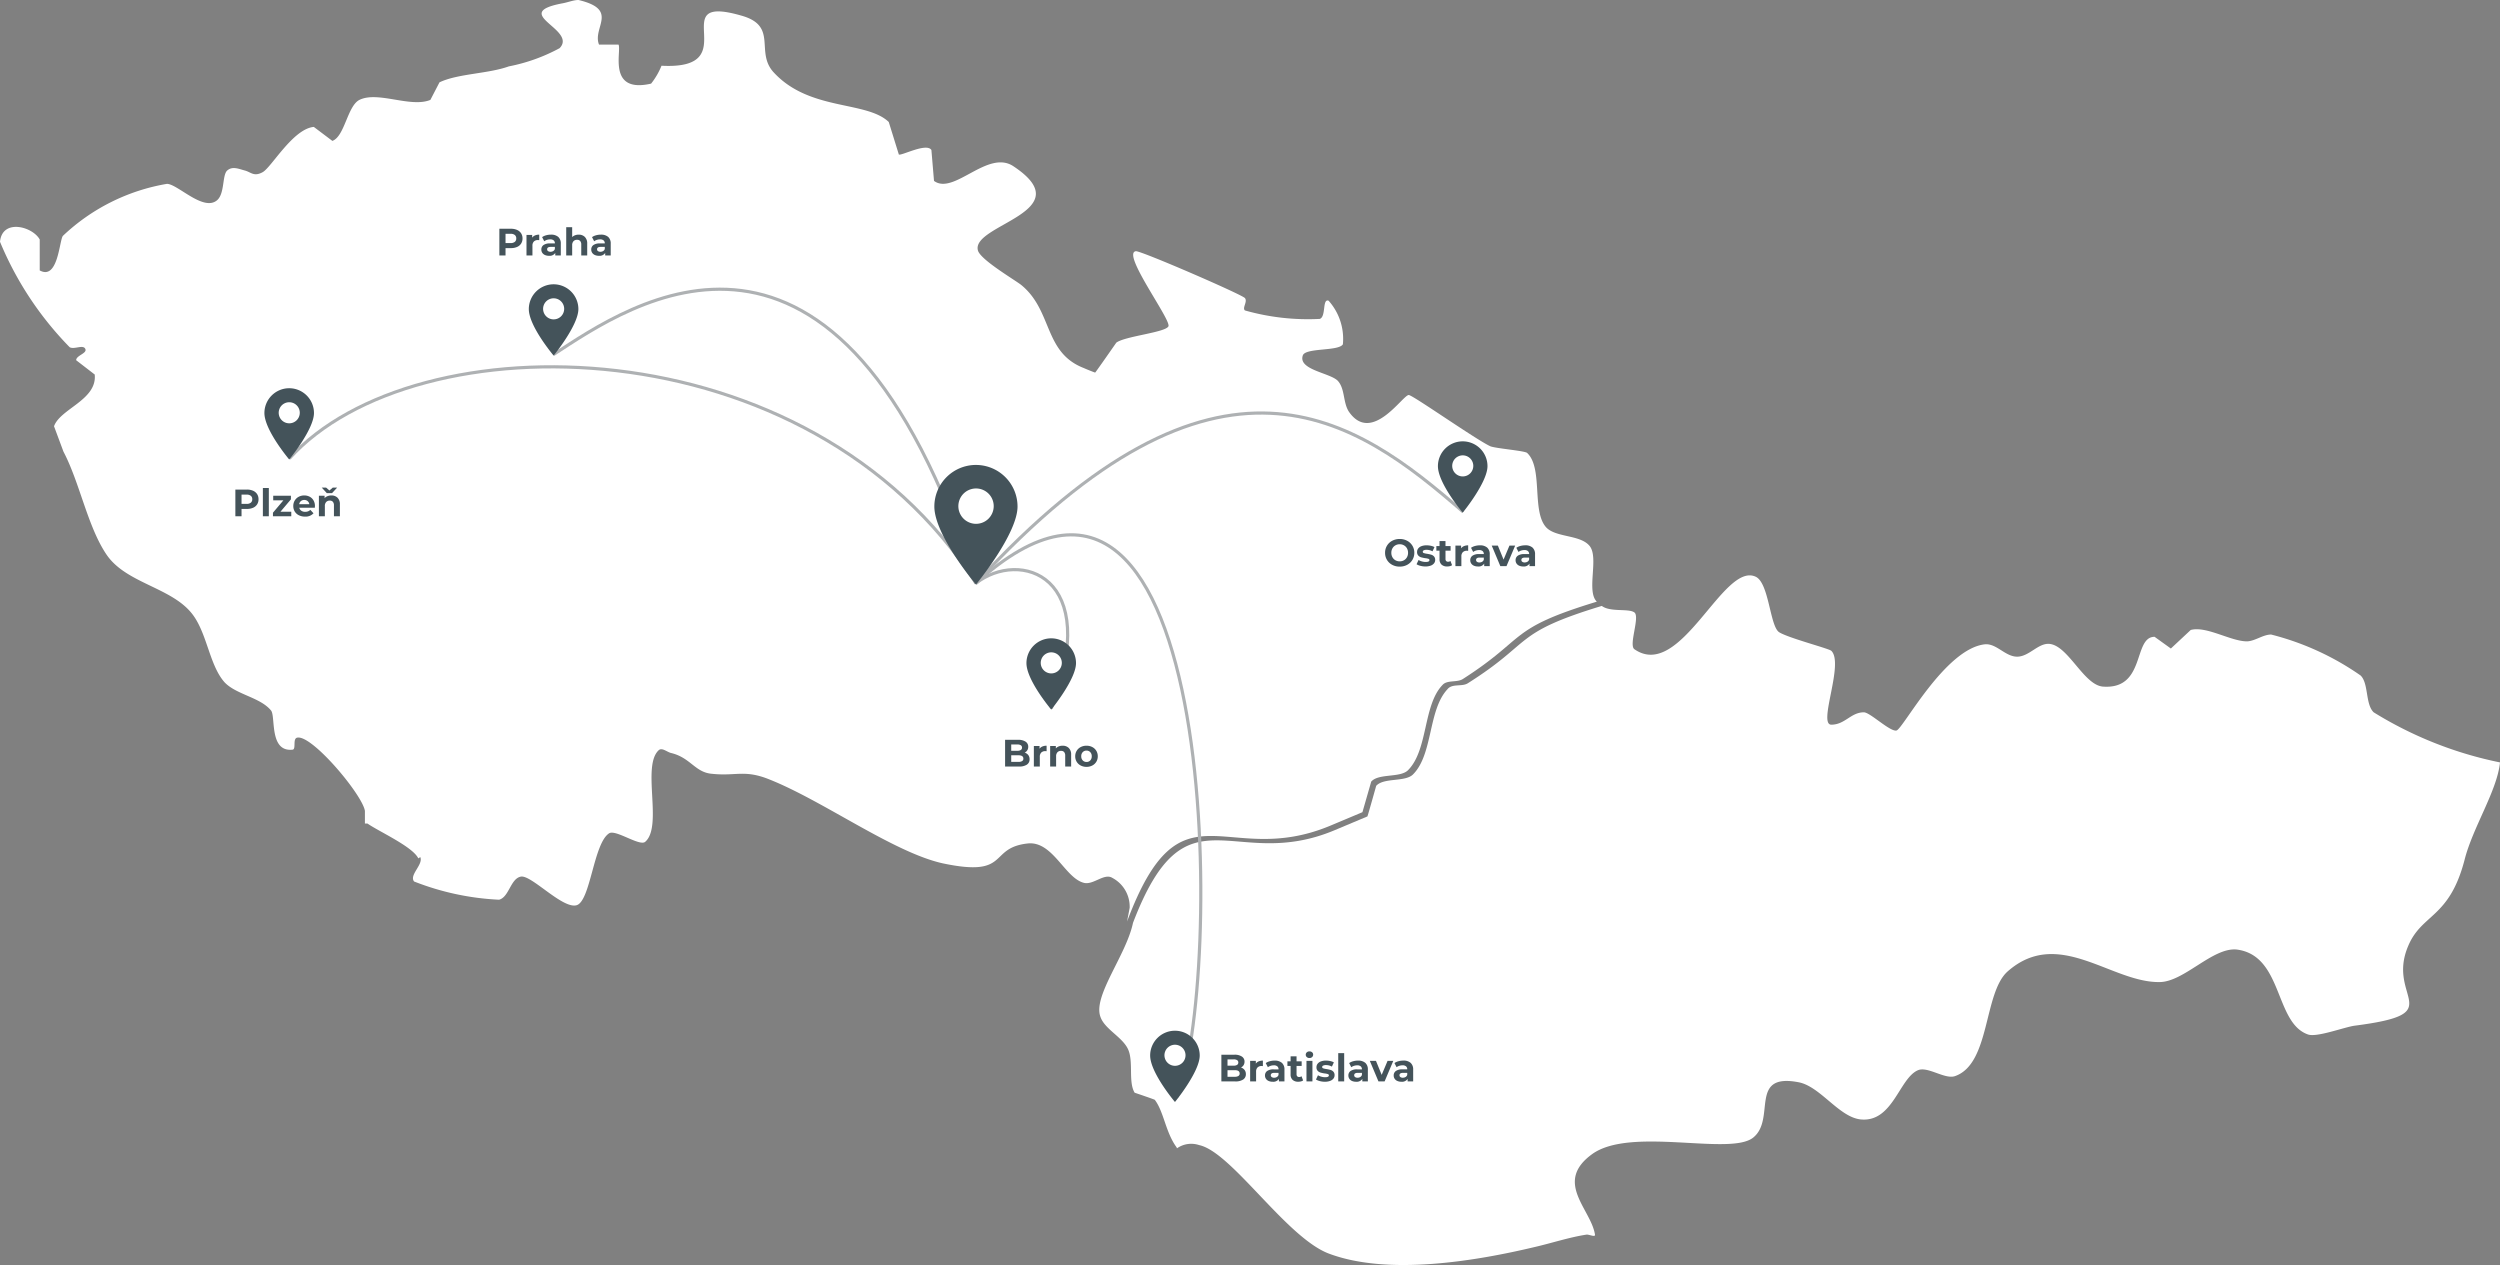 <svg xmlns="http://www.w3.org/2000/svg" width="785.998" height="397.72" viewBox="0 0 785.998 397.72">
  <rect x="0" y="0" width="785.998" height="397.72" fill="#808080" stroke="none"/>
  <g id="cz_sk" transform="translate(0 -2.25)">
    <path id="Path_1" data-name="Path 1" d="M370.036,363.285a7.781,7.781,0,0,1,6.959-1.023c10.235,2.147,27.533,29.258,40.941,34.17,18.628,6.955,46.263,2.25,64.687-2.147,5.324-1.227,10.849-3.069,16.274-3.888.819,0,2.763.921,2.559,0-1.228-7.98-13-16.471-.921-25.269s43.4.614,50.665-5.217-1.536-20.461,14.329-17.392c6.755,1.33,12.59,10.844,19.345,11.663,10.235,1.125,12.18-12.89,18.116-15.448,3.07-1.33,8.5,2.967,11.669,1.841,11.156-3.888,8.9-26.188,16.579-32.942,15.967-14.016,32.548,3.581,47.7,3.376,7.676,0,16.683-10.947,24.257-10.23,14.637,1.842,11.873,23.018,22.417,26.7,2.763,1.023,11.566-2.353,14.739-2.762,30.194-3.888,9.724-8.491,16.786-25.065,4.3-10.23,12.9-8.593,17.707-27.008,2.559-10.23,10.235-21.689,11.156-30.691A121.219,121.219,0,0,1,746.285,226.2c-2.662-2.558-1.535-9-4.094-11.56a85.9,85.9,0,0,0-28.147-12.891c-2.559,0-5.015,2.046-7.574,2.147-5.118,0-12.794-4.91-17.707-3.581l-6.244,5.831-5.118-3.683c-6.858,0-2.662,16.676-16.274,15.653-5.936-.513-10.747-12.584-16.579-13.4-3.583-.513-6.448,3.888-10.235,3.99s-6.551-4.195-10.235-3.888c-12.59,1.33-25.793,26.7-27.84,27.111S587.947,226.2,586,226.2c-4.094,0-5.936,3.888-10.235,3.888s4.094-19.232,0-23.223c-.716-.716-13.408-3.99-16.376-5.831s-3.173-15.652-7.472-17.494c-10.235-4.6-23.541,32.942-38.075,22.814-1.842-1.33,1.842-10.23,0-11.56s-7.574,0-10.235-2.046c-28.25,8.594-21.39,11.253-42.17,24.348-1.842,1.125-4.913,0-6.346,1.842-6.141,6.547-4.5,20.46-10.849,26.8-2.457,2.455-9.212.921-11.566,3.581,0,0-2.662,9.514-2.763,9.616l-10.235,4.3c-32.241,13.606-46.673-14.732-63.459,29.157-2.148,10.23-12.691,23.018-10.235,29.566,1.331,3.888,6.959,6.343,8.7,10.23s0,10.23,2.047,13.606c0,0,6.346,2.147,6.346,2.25,2.866,3.785,3.378,10.23,6.858,14.938" fill="#fff" fill-rule="evenodd"/>
    <path id="Path_2" data-name="Path 2" d="M132.137,271.719c1.024,2.353-3.583,5.627-1.945,7.673a83.663,83.663,0,0,0,26.714,5.729c3.173-.818,3.583-6.65,6.858-7.263s13.1,10.23,17.5,9,5.324-19.438,10.235-22.609c2.047-1.33,9.621,4.194,11.361,2.661,5.63-4.91-1.228-23.939,4.3-28.848,1.024-.818,2.559.614,3.787.921,6.141,1.432,7.574,6.138,12.9,6.548,7.574.818,10.235-1.433,18.219,1.842,16.888,6.752,38.792,22.814,54.247,26.292,21.6,4.6,14.127-4.912,26.919-6.243,7.779-.716,11.566,10.844,17.5,12.379,2.968.818,6.448-3.171,9.008-1.534a10.231,10.231,0,0,1,5.424,9.412l-.819,4.3c16.99-45.321,30.706-16.368,63.766-30.078l10.235-4.3,2.763-9.616c2.354-2.661,9.11-1.125,11.566-3.581,6.346-6.342,4.708-20.46,10.849-26.8,1.433-1.637,4.5-.716,6.346-1.842,20.471-13.1,13.92-15.755,42.169-24.348-3.378-3.274.716-13.811-2.252-17.494s-10.849-2.558-13.818-6.036c-4.4-5.217-.819-18.517-5.834-23.223-.716-.716-10.235-1.432-11.668-2.147-4.708-2.25-23.746-15.652-25.486-16.062s-11.566,15.653-18.833,5.322c-1.945-2.864-1.228-7.161-3.48-9.719s-12.691-3.479-11.054-8.082c.921-2.455,11.259-1.228,12.59-3.479a18,18,0,0,0-4.5-13.709c-2.047-.716-.717,5.013-2.763,5.729A72.487,72.487,0,0,1,391.4,99.851c-.921-.818.921-2.762,0-3.888s-32.753-14.938-34.289-14.732c-4.606.614,11.259,21.689,10.235,23.632s-13.612,3.069-16.376,5.115c0,0-6.551,9.412-6.653,9.412s-2.456-.921-3.583-1.433c-12.691-4.911-9.724-18.108-19.755-26.188-2.456-1.841-12.691-7.877-13.511-10.742-2.354-8.184,32.753-12.174,11.156-26.5-8.086-5.422-18.73,9.208-24.974,4.6l-.819-9.719c-1.535-2.354-9.314,1.841-10.235,1.432l-3.173-10.235c-7.062-6.752-24.872-3.376-36.131-15.55-6.039-6.445,1.535-14.629-10.235-17.9C208.285,0,235,24.348,207.978,22.916a22.584,22.584,0,0,1-3.275,5.627c-13.818,3.171-9.212-10.231-10.236-12.277h-6.139c-2.148-5.422,6.448-10.946-6.448-14.016-1.535,0-3.276.717-4.913,1.023-17.093,3.171,4.709,8.184-1.023,14.118a55.809,55.809,0,0,1-15.968,5.73c-6.551,2.353-15.967,2.251-21.8,5.013l-2.866,5.525c-6.243,2.558-16.479-2.865-22.313,0-3.787,1.944-4.606,11.458-8.5,12.89l-5.834-4.4C92.117,42.763,85.362,54.835,82.6,56.37s-3.684,0-5.63-.513-3.889-1.432-5.527,0-.716,7.366-3.275,9.412c-4.3,3.479-12.283-5.115-15.66-5.217a62.75,62.75,0,0,0-32.751,16.37c-1.126,1.637-1.535,14.016-7.267,10.845V77.547C10.235,73.455.718,70.9,0,78.263A104.45,104.45,0,0,0,21.9,111.41c1.433.818,4.2-.921,4.913.511s-2.866,2.046-2.866,3.58l5.834,4.5c.819,7.98-10.849,10.742-12.794,16.266l2.968,7.98c5.118,9.719,7.574,23.53,13.511,32.328s19.549,10.23,26.3,17.9c5.324,5.934,5.834,16.676,10.85,22.3,3.684,3.888,11.259,4.706,14.636,8.9,1.433,1.944-.614,12.993,6.653,12.277,1.331,0,0-3.478,1.535-3.785,4.606-1.023,20.471,17.9,21.289,23.019v3.99h.819c3.48,2.455,14.228,7.263,15.967,10.947" fill="#fff" fill-rule="evenodd"/>
    <path id="Path_3" data-name="Path 3" d="M306.8,185.683c-43.392-133.9-108.787-87.644-132.823-71.953" fill="none" stroke="#aeb1b3" stroke-width="1" stroke-dasharray="0 0 0 0"/>
    <path id="Path_4" data-name="Path 4" d="M306.893,185.683c-52.6-82.244-176.509-83.03-215.92-39.29" fill="none" stroke="#aeb1b3" stroke-width="1" stroke-dasharray="0 0 0 0"/>
    <path id="Path_5" data-name="Path 5" d="M306.738,185.683c76.4-83.243,119.435-51.96,153.271-22.508" fill="none" stroke="#aeb1b3" stroke-width="1" stroke-dasharray="0 0 0 0"/>
    <path id="Path_6" data-name="Path 6" d="M306.738,185.683C385.047,114.339,384.5,314.109,370,347.109" fill="none" stroke="#aeb1b3" stroke-width="1" stroke-dasharray="0 0 0 0"/>
    <path id="Path_7" data-name="Path 7" d="M306.738,185.683c13.814-10.848,40.1-2.676,23.759,39.309" fill="none" stroke="#aeb1b3" stroke-width="1" stroke-dasharray="0 0 0 0"/>
    <path id="Path_8" data-name="Path 8" d="M306.835,148.426A13.089,13.089,0,0,0,293.758,161.5c0,9.058,13.09,24.532,13.09,24.532s13.064-15.919,13.064-24.532a13.089,13.089,0,0,0-13.077-13.071Zm3.946,16.9a5.558,5.558,0,1,1,1.642-3.944A5.582,5.582,0,0,1,310.781,165.324Z" fill="#44535a" fill-rule="evenodd"/>
    <path id="Path_9" data-name="Path 9" d="M330.506,202.94a7.8,7.8,0,0,0-7.792,7.789c0,5.4,7.8,14.618,7.8,14.618s7.784-9.486,7.784-14.618A7.8,7.8,0,0,0,330.506,202.94Zm2.351,10.069a3.313,3.313,0,1,1,.978-2.35A3.326,3.326,0,0,1,332.857,213.009Z" fill="#44535a" fill-rule="evenodd"/>
    <path id="Path_10" data-name="Path 10" d="M90.922,124.309a7.8,7.8,0,0,0-7.792,7.789c0,5.4,7.8,14.618,7.8,14.618s7.784-9.486,7.784-14.618A7.8,7.8,0,0,0,90.922,124.309Zm2.351,10.069a3.313,3.313,0,1,1,.978-2.35A3.326,3.326,0,0,1,93.273,134.378Z" fill="#44535a" fill-rule="evenodd"/>
    <path id="Path_11" data-name="Path 11" d="M174.052,91.632a7.8,7.8,0,0,0-7.792,7.789c0,5.4,7.8,14.618,7.8,14.618s7.784-9.486,7.784-14.618A7.8,7.8,0,0,0,174.052,91.632ZM176.4,101.7a3.313,3.313,0,1,1,.978-2.35A3.326,3.326,0,0,1,176.4,101.7Z" fill="#44535a" fill-rule="evenodd"/>
    <path id="Path_12" data-name="Path 12" d="M459.873,141.008a7.8,7.8,0,0,0-7.792,7.789c0,5.4,7.8,14.618,7.8,14.618s7.784-9.486,7.784-14.618A7.8,7.8,0,0,0,459.873,141.008Zm2.351,10.069a3.313,3.313,0,1,1,.978-2.35A3.326,3.326,0,0,1,462.224,151.077Z" fill="#44535a" fill-rule="evenodd"/>
    <path id="Path_13" data-name="Path 13" d="M369.4,326.309a7.8,7.8,0,0,0-7.792,7.789c0,5.4,7.8,14.618,7.8,14.618s7.784-9.486,7.784-14.618A7.8,7.8,0,0,0,369.4,326.309Zm2.351,10.069a3.313,3.313,0,1,1,.978-2.35A3.326,3.326,0,0,1,371.752,336.378Z" fill="#44535a" fill-rule="evenodd"/>
    <path id="Path_15" data-name="Path 15" d="M4.632-8.4a4.666,4.666,0,0,1,1.938.372A2.879,2.879,0,0,1,7.836-6.972a2.909,2.909,0,0,1,.444,1.62,2.917,2.917,0,0,1-.444,1.614A2.828,2.828,0,0,1,6.57-2.682a4.733,4.733,0,0,1-1.938.366H2.94V0H1V-8.4ZM4.524-3.9a2.042,2.042,0,0,0,1.332-.378,1.317,1.317,0,0,0,.456-1.074,1.331,1.331,0,0,0-.456-1.086,2.042,2.042,0,0,0-1.332-.378H2.94V-3.9Zm6.792-1.7a2.082,2.082,0,0,1,.906-.708,3.363,3.363,0,0,1,1.314-.24v1.728q-.312-.024-.42-.024a1.716,1.716,0,0,0-1.26.45,1.819,1.819,0,0,0-.456,1.35V0H9.528V-6.456h1.788Zm5.9-.948a3.36,3.36,0,0,1,2.3.714,2.732,2.732,0,0,1,.8,2.154V0H18.576V-.8a2.086,2.086,0,0,1-1.968.9,3.054,3.054,0,0,1-1.29-.252,1.924,1.924,0,0,1-.834-.7A1.811,1.811,0,0,1,14.2-1.86a1.682,1.682,0,0,1,.678-1.416,3.455,3.455,0,0,1,2.094-.516h1.488a1.193,1.193,0,0,0-.372-.942,1.638,1.638,0,0,0-1.116-.33,3.259,3.259,0,0,0-1.014.162,2.683,2.683,0,0,0-.846.438l-.672-1.308A4.055,4.055,0,0,1,15.7-6.348,5.671,5.671,0,0,1,17.22-6.552Zm-.144,5.388a1.63,1.63,0,0,0,.852-.222,1.215,1.215,0,0,0,.528-.654V-2.7H17.172q-1.152,0-1.152.756a.673.673,0,0,0,.282.57A1.27,1.27,0,0,0,17.076-1.164Zm8.868-5.388a2.657,2.657,0,0,1,1.938.72A2.855,2.855,0,0,1,28.62-3.7V0H26.748V-3.408a1.683,1.683,0,0,0-.336-1.146,1.232,1.232,0,0,0-.972-.378,1.49,1.49,0,0,0-1.128.438,1.814,1.814,0,0,0-.42,1.3V0H22.02V-8.9h1.872v3.12a2.49,2.49,0,0,1,.9-.57A3.256,3.256,0,0,1,25.944-6.552Zm6.972,0a3.36,3.36,0,0,1,2.3.714,2.732,2.732,0,0,1,.8,2.154V0H34.272V-.8A2.086,2.086,0,0,1,32.3.1a3.054,3.054,0,0,1-1.29-.252,1.924,1.924,0,0,1-.834-.7,1.811,1.811,0,0,1-.288-1.008,1.682,1.682,0,0,1,.678-1.416,3.455,3.455,0,0,1,2.094-.516h1.488a1.193,1.193,0,0,0-.372-.942,1.638,1.638,0,0,0-1.116-.33A3.259,3.259,0,0,0,31.65-4.9a2.683,2.683,0,0,0-.846.438l-.672-1.308A4.055,4.055,0,0,1,31.4-6.348,5.671,5.671,0,0,1,32.916-6.552Zm-.144,5.388a1.63,1.63,0,0,0,.852-.222,1.215,1.215,0,0,0,.528-.654V-2.7H32.868q-1.152,0-1.152.756a.673.673,0,0,0,.282.57A1.27,1.27,0,0,0,32.772-1.164Z" transform="translate(155.999 82.571)" fill="#44535a"/>
    <path id="Path_14" data-name="Path 14" d="M4.632-8.4a4.666,4.666,0,0,1,1.938.372A2.879,2.879,0,0,1,7.836-6.972a2.909,2.909,0,0,1,.444,1.62,2.917,2.917,0,0,1-.444,1.614A2.828,2.828,0,0,1,6.57-2.682a4.733,4.733,0,0,1-1.938.366H2.94V0H1V-8.4ZM4.524-3.9a2.042,2.042,0,0,0,1.332-.378,1.317,1.317,0,0,0,.456-1.074,1.331,1.331,0,0,0-.456-1.086,2.042,2.042,0,0,0-1.332-.378H2.94V-3.9Zm5.124-5H11.52V0H9.648ZM18.576-1.44V0h-5.76V-1.128L16.1-5.016H12.9v-1.44h5.568v1.128L15.18-1.44ZM26.016-3.2q0,.036-.036.5H21.1a1.521,1.521,0,0,0,.624.948,2.067,2.067,0,0,0,1.224.348,2.478,2.478,0,0,0,.894-.15,2.165,2.165,0,0,0,.726-.474l1,1.08A3.347,3.347,0,0,1,22.9.1,4.214,4.214,0,0,1,20.964-.33a3.123,3.123,0,0,1-1.3-1.182,3.257,3.257,0,0,1-.456-1.716,3.3,3.3,0,0,1,.45-1.71A3.153,3.153,0,0,1,20.9-6.126a3.629,3.629,0,0,1,1.758-.426,3.6,3.6,0,0,1,1.716.408,2.978,2.978,0,0,1,1.206,1.17A3.489,3.489,0,0,1,26.016-3.2ZM22.668-5.136a1.612,1.612,0,0,0-1.068.36,1.533,1.533,0,0,0-.528.984h3.18a1.548,1.548,0,0,0-.528-.978A1.578,1.578,0,0,0,22.668-5.136Zm8.52-1.416a2.657,2.657,0,0,1,1.938.72A2.855,2.855,0,0,1,33.864-3.7V0H31.992V-3.408a1.683,1.683,0,0,0-.336-1.146,1.232,1.232,0,0,0-.972-.378,1.49,1.49,0,0,0-1.128.438,1.814,1.814,0,0,0-.42,1.3V0H27.264V-6.456h1.788V-5.7a2.483,2.483,0,0,1,.924-.63A3.219,3.219,0,0,1,31.188-6.552Zm1.8-2.46L31.4-7.284H29.748L28.164-9.012h1.368l1.044.9,1.044-.9Z" transform="translate(72.999 164.571)" fill="#44535a"/>
    <path id="Path_16" data-name="Path 16" d="M7.164-4.368a2.215,2.215,0,0,1,1.128.762A2.1,2.1,0,0,1,8.7-2.292a1.941,1.941,0,0,1-.858,1.7A4.386,4.386,0,0,1,5.34,0H1V-8.4H5.1a4.017,4.017,0,0,1,2.358.588,1.861,1.861,0,0,1,.822,1.6,2.048,2.048,0,0,1-.294,1.092A2.059,2.059,0,0,1,7.164-4.368ZM2.928-6.936v1.98H4.86a1.95,1.95,0,0,0,1.092-.252.841.841,0,0,0,.372-.744.826.826,0,0,0-.372-.738A1.988,1.988,0,0,0,4.86-6.936ZM5.2-1.464a2.154,2.154,0,0,0,1.158-.252.863.863,0,0,0,.39-.78Q6.744-3.54,5.2-3.54H2.928v2.076ZM11.832-5.6a2.082,2.082,0,0,1,.906-.708,3.363,3.363,0,0,1,1.314-.24v1.728q-.312-.024-.42-.024a1.716,1.716,0,0,0-1.26.45,1.819,1.819,0,0,0-.456,1.35V0H10.044V-6.456h1.788Zm7.26-.948a2.657,2.657,0,0,1,1.938.72A2.855,2.855,0,0,1,21.768-3.7V0H19.9V-3.408a1.683,1.683,0,0,0-.336-1.146,1.232,1.232,0,0,0-.972-.378,1.49,1.49,0,0,0-1.128.438,1.814,1.814,0,0,0-.42,1.3V0H15.168V-6.456h1.788V-5.7a2.483,2.483,0,0,1,.924-.63A3.219,3.219,0,0,1,19.092-6.552ZM26.6.1a3.871,3.871,0,0,1-1.83-.426,3.167,3.167,0,0,1-1.266-1.182,3.257,3.257,0,0,1-.456-1.716,3.257,3.257,0,0,1,.456-1.716,3.167,3.167,0,0,1,1.266-1.182,3.871,3.871,0,0,1,1.83-.426,3.836,3.836,0,0,1,1.824.426,3.177,3.177,0,0,1,1.26,1.182,3.257,3.257,0,0,1,.456,1.716,3.257,3.257,0,0,1-.456,1.716A3.177,3.177,0,0,1,28.428-.33,3.836,3.836,0,0,1,26.6.1Zm0-1.536a1.559,1.559,0,0,0,1.182-.486,1.812,1.812,0,0,0,.462-1.3,1.812,1.812,0,0,0-.462-1.3A1.559,1.559,0,0,0,26.6-5.016a1.579,1.579,0,0,0-1.188.486,1.8,1.8,0,0,0-.468,1.3,1.8,1.8,0,0,0,.468,1.3A1.579,1.579,0,0,0,26.6-1.44Z" transform="translate(314.999 243.25)" fill="#44535a"/>
    <path id="Path_18" data-name="Path 18" d="M7.164-4.368a2.215,2.215,0,0,1,1.128.762A2.1,2.1,0,0,1,8.7-2.292a1.941,1.941,0,0,1-.858,1.7A4.386,4.386,0,0,1,5.34,0H1V-8.4H5.1a4.017,4.017,0,0,1,2.358.588,1.861,1.861,0,0,1,.822,1.6,2.048,2.048,0,0,1-.294,1.092A2.059,2.059,0,0,1,7.164-4.368ZM2.928-6.936v1.98H4.86a1.95,1.95,0,0,0,1.092-.252.841.841,0,0,0,.372-.744.826.826,0,0,0-.372-.738A1.988,1.988,0,0,0,4.86-6.936ZM5.2-1.464a2.154,2.154,0,0,0,1.158-.252.863.863,0,0,0,.39-.78Q6.744-3.54,5.2-3.54H2.928v2.076ZM11.832-5.6a2.082,2.082,0,0,1,.906-.708,3.363,3.363,0,0,1,1.314-.24v1.728q-.312-.024-.42-.024a1.716,1.716,0,0,0-1.26.45,1.819,1.819,0,0,0-.456,1.35V0H10.044V-6.456h1.788Zm5.9-.948a3.36,3.36,0,0,1,2.3.714,2.732,2.732,0,0,1,.8,2.154V0H19.092V-.8a2.086,2.086,0,0,1-1.968.9,3.054,3.054,0,0,1-1.29-.252A1.924,1.924,0,0,1,15-.852a1.811,1.811,0,0,1-.288-1.008,1.682,1.682,0,0,1,.678-1.416,3.455,3.455,0,0,1,2.094-.516h1.488a1.193,1.193,0,0,0-.372-.942,1.638,1.638,0,0,0-1.116-.33A3.259,3.259,0,0,0,16.47-4.9a2.683,2.683,0,0,0-.846.438l-.672-1.308a4.055,4.055,0,0,1,1.266-.576A5.671,5.671,0,0,1,17.736-6.552Zm-.144,5.388a1.63,1.63,0,0,0,.852-.222,1.215,1.215,0,0,0,.528-.654V-2.7H17.688q-1.152,0-1.152.756a.673.673,0,0,0,.282.57A1.27,1.27,0,0,0,17.592-1.164ZM26.7-.312a1.924,1.924,0,0,1-.678.306,3.428,3.428,0,0,1-.846.1,2.513,2.513,0,0,1-1.782-.588,2.25,2.25,0,0,1-.63-1.728V-4.872h-1v-1.44h1V-7.884h1.872v1.572h1.608v1.44H24.636v2.628a.881.881,0,0,0,.21.63.778.778,0,0,0,.594.222,1.2,1.2,0,0,0,.756-.24Zm1.056-6.144h1.872V0H27.756Zm.936-.9a1.187,1.187,0,0,1-.84-.3.973.973,0,0,1-.324-.744.973.973,0,0,1,.324-.744,1.187,1.187,0,0,1,.84-.3,1.217,1.217,0,0,1,.84.288.923.923,0,0,1,.324.72,1.019,1.019,0,0,1-.324.774A1.174,1.174,0,0,1,28.692-7.356ZM33.54.1a6.271,6.271,0,0,1-1.572-.2,4.107,4.107,0,0,1-1.224-.5l.624-1.344a3.927,3.927,0,0,0,1.044.45,4.376,4.376,0,0,0,1.2.174q1.188,0,1.188-.588a.416.416,0,0,0-.324-.4,4.8,4.8,0,0,0-1-.2,9.608,9.608,0,0,1-1.308-.276,2.029,2.029,0,0,1-.894-.552A1.57,1.57,0,0,1,30.9-4.464a1.767,1.767,0,0,1,.354-1.086,2.278,2.278,0,0,1,1.032-.738,4.408,4.408,0,0,1,1.6-.264,6.287,6.287,0,0,1,1.362.15,3.807,3.807,0,0,1,1.122.414l-.624,1.332a3.725,3.725,0,0,0-1.86-.48,1.892,1.892,0,0,0-.9.168.494.494,0,0,0-.3.432.429.429,0,0,0,.324.42,5.736,5.736,0,0,0,1.032.228,11.047,11.047,0,0,1,1.3.282,1.947,1.947,0,0,1,.876.546,1.549,1.549,0,0,1,.372,1.1,1.7,1.7,0,0,1-.36,1.068,2.3,2.3,0,0,1-1.05.726A4.678,4.678,0,0,1,33.54.1Zm4.2-9h1.872V0H37.74Zm6.216,2.352a3.36,3.36,0,0,1,2.3.714,2.732,2.732,0,0,1,.8,2.154V0H45.312V-.8a2.086,2.086,0,0,1-1.968.9,3.054,3.054,0,0,1-1.29-.252,1.924,1.924,0,0,1-.834-.7,1.811,1.811,0,0,1-.288-1.008,1.682,1.682,0,0,1,.678-1.416A3.455,3.455,0,0,1,43.7-3.792h1.488a1.193,1.193,0,0,0-.372-.942,1.638,1.638,0,0,0-1.116-.33A3.259,3.259,0,0,0,42.69-4.9a2.683,2.683,0,0,0-.846.438l-.672-1.308a4.055,4.055,0,0,1,1.266-.576A5.671,5.671,0,0,1,43.956-6.552Zm-.144,5.388a1.63,1.63,0,0,0,.852-.222,1.215,1.215,0,0,0,.528-.654V-2.7H43.908q-1.152,0-1.152.756a.673.673,0,0,0,.282.57A1.27,1.27,0,0,0,43.812-1.164ZM55.044-6.456,52.32,0H50.388L47.676-6.456h1.932L51.4-2.064l1.848-4.392Zm3.156-.1a3.36,3.36,0,0,1,2.3.714,2.732,2.732,0,0,1,.8,2.154V0H59.556V-.8a2.086,2.086,0,0,1-1.968.9A3.054,3.054,0,0,1,56.3-.156a1.924,1.924,0,0,1-.834-.7,1.811,1.811,0,0,1-.288-1.008,1.682,1.682,0,0,1,.678-1.416,3.455,3.455,0,0,1,2.094-.516h1.488a1.193,1.193,0,0,0-.372-.942,1.638,1.638,0,0,0-1.116-.33,3.259,3.259,0,0,0-1.014.162,2.683,2.683,0,0,0-.846.438l-.672-1.308a4.055,4.055,0,0,1,1.266-.576A5.671,5.671,0,0,1,58.2-6.552Zm-.144,5.388a1.63,1.63,0,0,0,.852-.222,1.215,1.215,0,0,0,.528-.654V-2.7H58.152Q57-2.7,57-1.944a.673.673,0,0,0,.282.57A1.27,1.27,0,0,0,58.056-1.164Z" transform="translate(382.999 342.25)" fill="#44535a"/>
    <path id="Path_17" data-name="Path 17" d="M5.064.144A4.9,4.9,0,0,1,2.706-.42,4.186,4.186,0,0,1,1.062-1.974,4.242,4.242,0,0,1,.468-4.2a4.242,4.242,0,0,1,.594-2.226A4.186,4.186,0,0,1,2.706-7.98a4.9,4.9,0,0,1,2.358-.564,4.868,4.868,0,0,1,2.352.564A4.24,4.24,0,0,1,9.06-6.426,4.21,4.21,0,0,1,9.66-4.2a4.21,4.21,0,0,1-.6,2.226A4.24,4.24,0,0,1,7.416-.42,4.868,4.868,0,0,1,5.064.144Zm0-1.656a2.666,2.666,0,0,0,1.344-.342,2.454,2.454,0,0,0,.942-.954A2.8,2.8,0,0,0,7.692-4.2,2.8,2.8,0,0,0,7.35-5.592a2.454,2.454,0,0,0-.942-.954,2.666,2.666,0,0,0-1.344-.342,2.666,2.666,0,0,0-1.344.342,2.454,2.454,0,0,0-.942.954A2.8,2.8,0,0,0,2.436-4.2a2.8,2.8,0,0,0,.342,1.392,2.454,2.454,0,0,0,.942.954A2.666,2.666,0,0,0,5.064-1.512ZM13.164.1a6.271,6.271,0,0,1-1.572-.2,4.107,4.107,0,0,1-1.224-.5l.624-1.344a3.927,3.927,0,0,0,1.044.45,4.376,4.376,0,0,0,1.2.174q1.188,0,1.188-.588a.416.416,0,0,0-.324-.4,4.8,4.8,0,0,0-1-.2A9.608,9.608,0,0,1,11.8-2.784a2.029,2.029,0,0,1-.894-.552,1.57,1.57,0,0,1-.378-1.128,1.767,1.767,0,0,1,.354-1.086,2.278,2.278,0,0,1,1.032-.738,4.408,4.408,0,0,1,1.6-.264,6.287,6.287,0,0,1,1.362.15A3.807,3.807,0,0,1,16-5.988l-.624,1.332a3.725,3.725,0,0,0-1.86-.48,1.892,1.892,0,0,0-.9.168.494.494,0,0,0-.3.432.429.429,0,0,0,.324.42,5.736,5.736,0,0,0,1.032.228,11.047,11.047,0,0,1,1.3.282,1.947,1.947,0,0,1,.876.546,1.549,1.549,0,0,1,.372,1.1,1.7,1.7,0,0,1-.36,1.068,2.3,2.3,0,0,1-1.05.726A4.678,4.678,0,0,1,13.164.1Zm8.364-.408a1.924,1.924,0,0,1-.678.306A3.428,3.428,0,0,1,20,.1a2.513,2.513,0,0,1-1.782-.588,2.25,2.25,0,0,1-.63-1.728V-4.872h-1v-1.44h1V-7.884h1.872v1.572h1.608v1.44H19.464v2.628a.881.881,0,0,0,.21.63.778.778,0,0,0,.594.222,1.2,1.2,0,0,0,.756-.24ZM24.372-5.6a2.082,2.082,0,0,1,.906-.708,3.363,3.363,0,0,1,1.314-.24v1.728q-.312-.024-.42-.024a1.716,1.716,0,0,0-1.26.45,1.819,1.819,0,0,0-.456,1.35V0H22.584V-6.456h1.788Zm5.9-.948a3.36,3.36,0,0,1,2.3.714,2.732,2.732,0,0,1,.8,2.154V0H31.632V-.8a2.086,2.086,0,0,1-1.968.9,3.054,3.054,0,0,1-1.29-.252,1.924,1.924,0,0,1-.834-.7,1.811,1.811,0,0,1-.288-1.008,1.682,1.682,0,0,1,.678-1.416,3.455,3.455,0,0,1,2.094-.516h1.488a1.193,1.193,0,0,0-.372-.942,1.638,1.638,0,0,0-1.116-.33A3.259,3.259,0,0,0,29.01-4.9a2.683,2.683,0,0,0-.846.438l-.672-1.308a4.055,4.055,0,0,1,1.266-.576A5.671,5.671,0,0,1,30.276-6.552Zm-.144,5.388a1.63,1.63,0,0,0,.852-.222,1.215,1.215,0,0,0,.528-.654V-2.7H30.228q-1.152,0-1.152.756a.673.673,0,0,0,.282.57A1.27,1.27,0,0,0,30.132-1.164ZM41.364-6.456,38.64,0H36.708L34-6.456h1.932l1.788,4.392,1.848-4.392Zm3.156-.1a3.36,3.36,0,0,1,2.3.714,2.732,2.732,0,0,1,.8,2.154V0H45.876V-.8a2.086,2.086,0,0,1-1.968.9,3.054,3.054,0,0,1-1.29-.252,1.924,1.924,0,0,1-.834-.7A1.811,1.811,0,0,1,41.5-1.86a1.682,1.682,0,0,1,.678-1.416,3.455,3.455,0,0,1,2.094-.516h1.488a1.193,1.193,0,0,0-.372-.942,1.638,1.638,0,0,0-1.116-.33,3.259,3.259,0,0,0-1.014.162,2.683,2.683,0,0,0-.846.438l-.672-1.308A4.055,4.055,0,0,1,43-6.348,5.671,5.671,0,0,1,44.52-6.552Zm-.144,5.388a1.63,1.63,0,0,0,.852-.222,1.215,1.215,0,0,0,.528-.654V-2.7H44.472q-1.152,0-1.152.756a.673.673,0,0,0,.282.57A1.27,1.27,0,0,0,44.376-1.164Z" transform="translate(434.999 180.25)" fill="#44535a"/>
  </g>
</svg>
